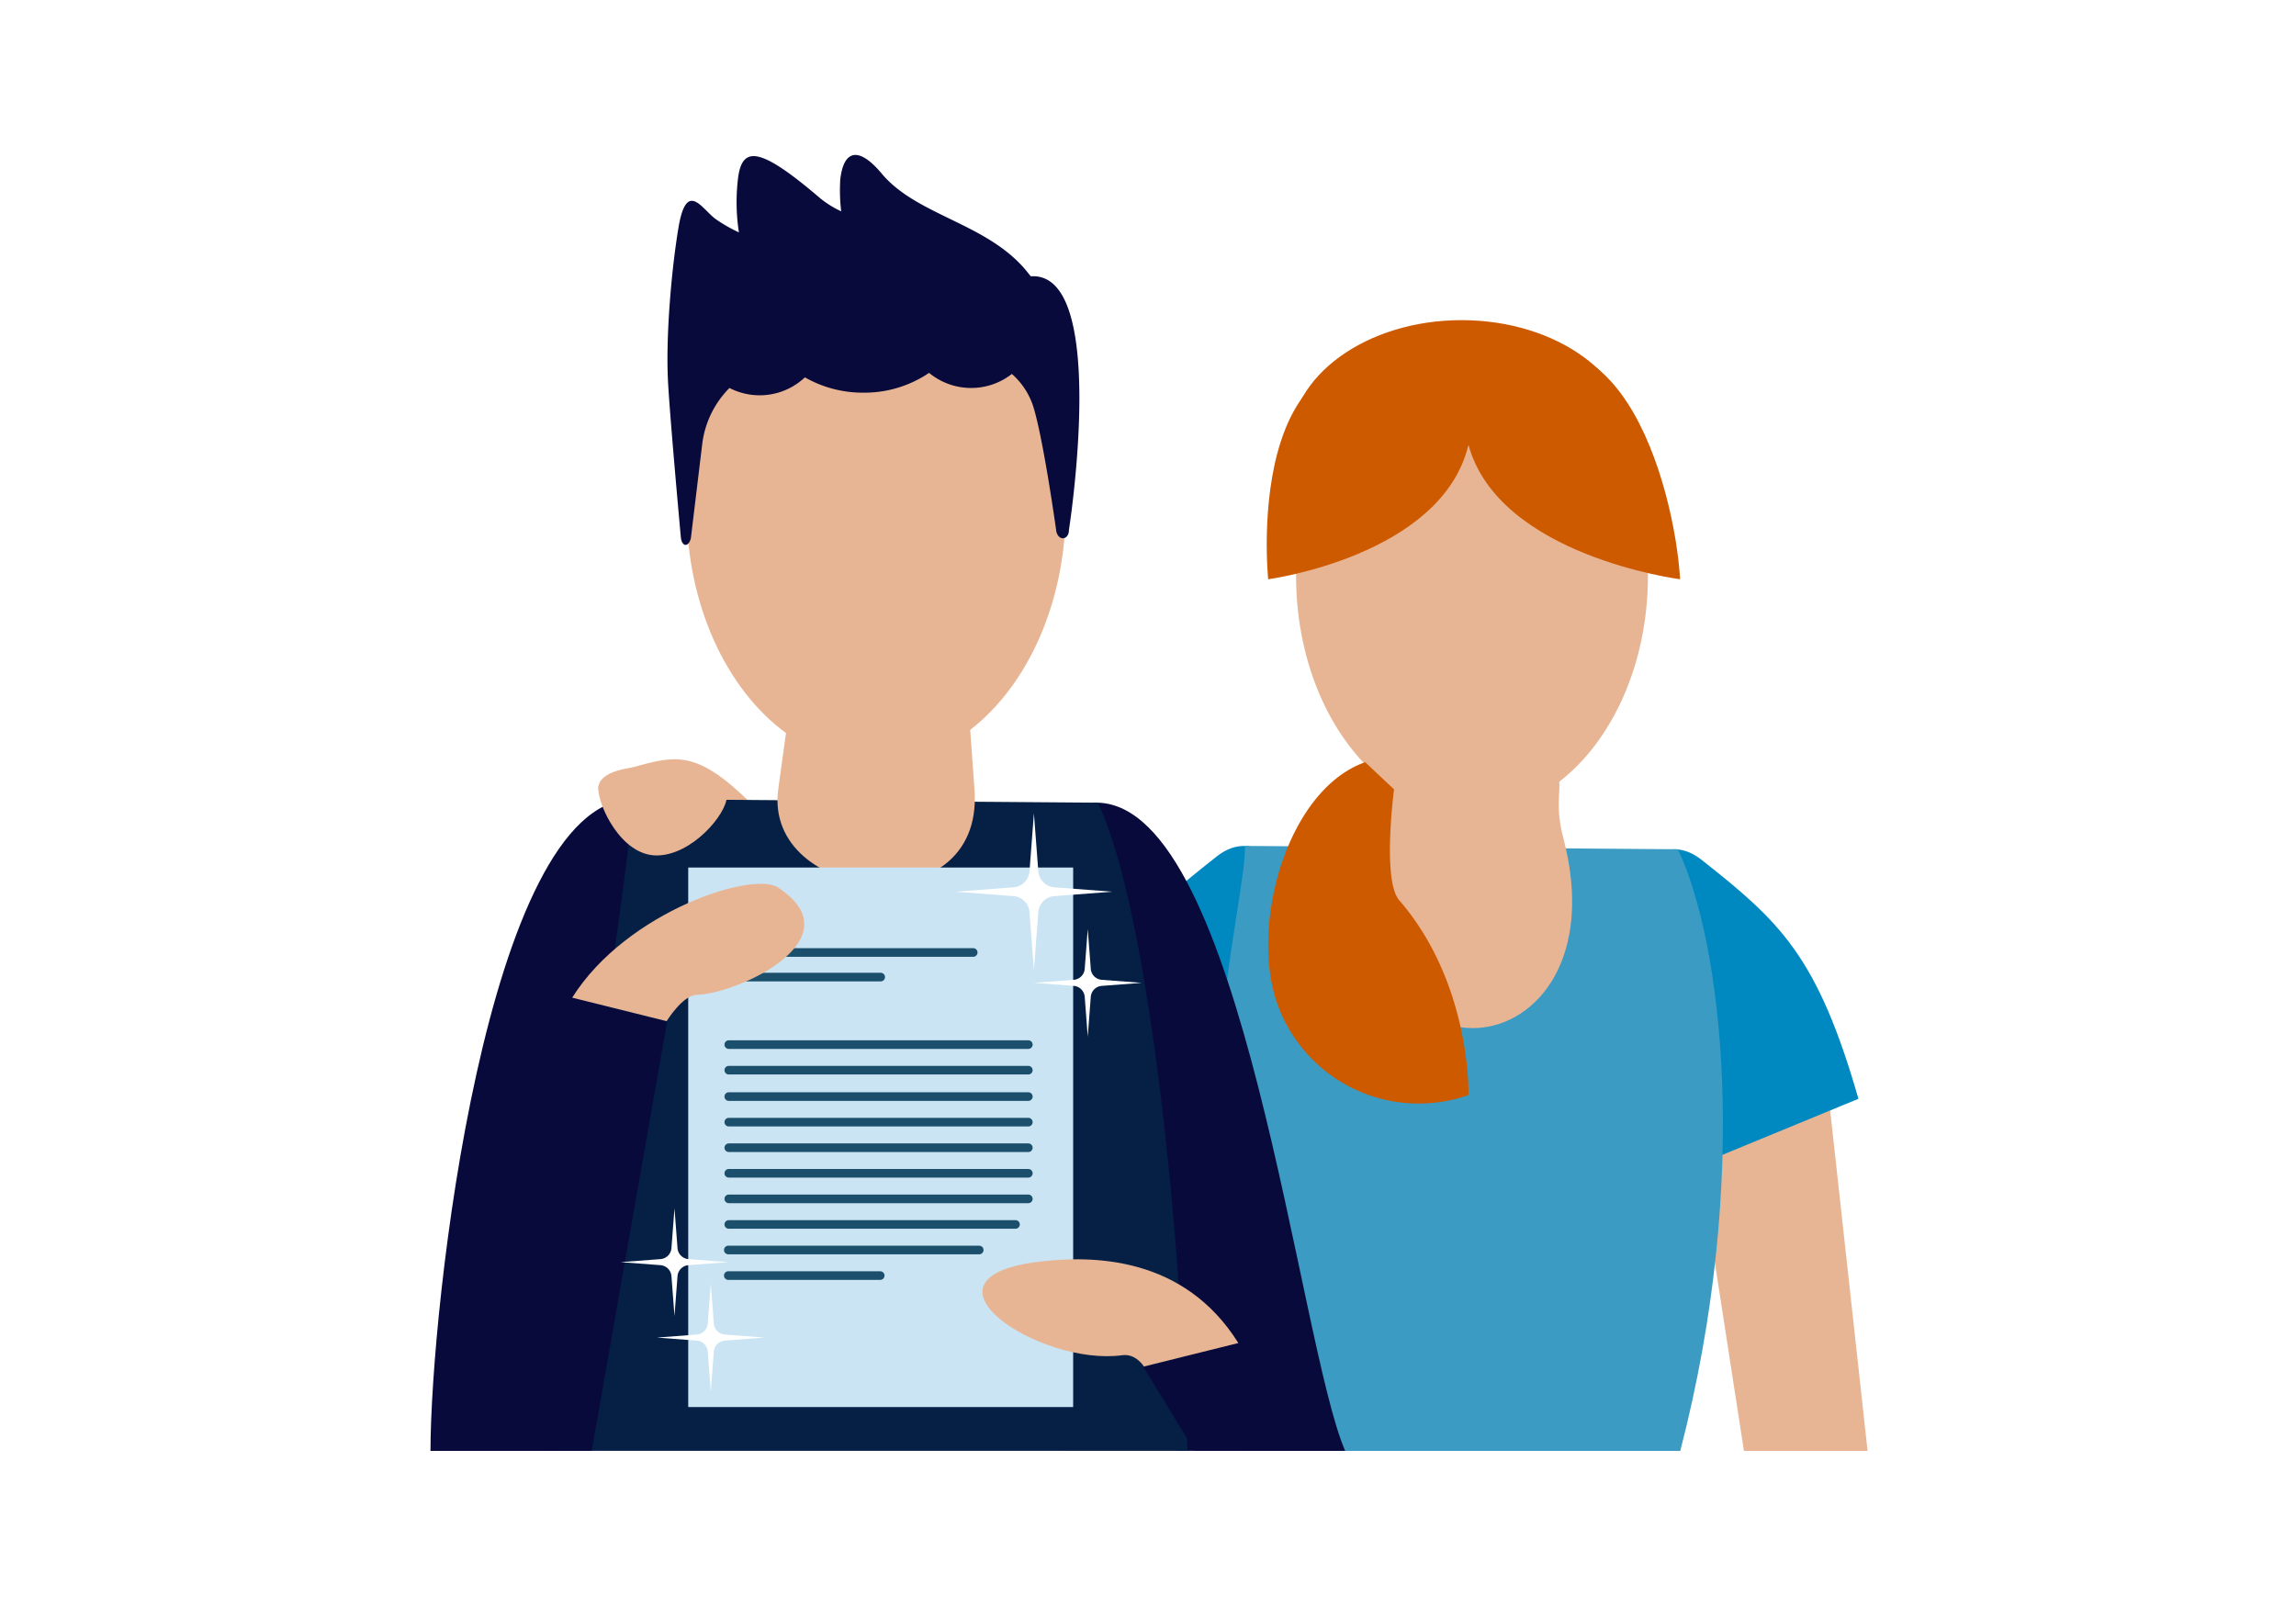 <?xml version="1.0" encoding="UTF-8"?>
<svg xmlns="http://www.w3.org/2000/svg" xmlns:xlink="http://www.w3.org/1999/xlink" width="800" height="560" viewBox="0 0 800 560">
  <rect x="0" y="0" width="800" height="560" fill="#333333" stroke="none"/>
  <defs>
    <clipPath id="clip-leg_thcm_schritt-fuer-schritt_04_800x800px">
      <rect width="800" height="560"></rect>
    </clipPath>
  </defs>
  <g id="leg_thcm_schritt-fuer-schritt_04_800x800px" clip-path="url(#clip-leg_thcm_schritt-fuer-schritt_04_800x800px)">
    <rect width="800" height="560" fill="#fff"></rect>
    <rect id="Rechteck_4" data-name="Rechteck 4" width="800" height="560" fill="none"></rect>
    <g id="Gruppe_133" data-name="Gruppe 133" transform="translate(-574.918 -43.67)">
      <g id="Gruppe_98" data-name="Gruppe 98">
        <path id="Pfad_100" data-name="Pfad 100" d="M836.373,323.38c-18.615-18.279-25.907-16.523-40.429-12.462-27.737,7.756-3.782,16.165,16.7,16.263C816.384,327.2,836.373,323.38,836.373,323.38Z" fill="#e8b594" fill-rule="evenodd"></path>
      </g>
      <g id="Gruppe_103" data-name="Gruppe 103">
        <g id="Gruppe_99" data-name="Gruppe 99">
          <path id="Pfad_101" data-name="Pfad 101" d="M1225.649,549.263h-43.091l-18.095-117.217,46.087-20.163Z" fill="#e8b594" fill-rule="evenodd"></path>
        </g>
        <g id="Gruppe_100" data-name="Gruppe 100">
          <path id="Pfad_102" data-name="Pfad 102" d="M945.742,549.263h43.207L1006.873,421.7l-50.53-8.719Z" fill="#e8b594" fill-rule="evenodd"></path>
        </g>
        <g id="Pfad_1142" data-name="Pfad 1142">
          <path id="Pfad_103" data-name="Pfad 103" d="M1005.08,450.529c39.9-8.72,26.9-19.517,35.229-37.544,10.639-5.17-12.887-93.4-41.495-70.831-27.372,21.6-40.386,33.558-54.65,83.272Z" fill="#0089c1" fill-rule="evenodd"></path>
        </g>
        <g id="Pfad_1142-2" data-name="Pfad 1142">
          <path id="Pfad_104" data-name="Pfad 104" d="M1161.536,451.678c-39.9-8.72-26.9-19.517-35.229-37.544-10.639-5.17,12.888-93.4,41.5-70.831,27.372,21.6,40.386,33.558,54.649,83.272Z" fill="#0089c1" fill-rule="evenodd"></path>
        </g>
        <g id="Gruppe_101" data-name="Gruppe 101">
          <path id="Pfad_105" data-name="Pfad 105" d="M1160.383,549.263c24.7-95.386,14.446-177.676-.86-209.649l-5.7-.044-145.11-1.118c.321,21.464-25.02,103.263.861,210.811Z" fill="#3b9bc3" fill-rule="evenodd"></path>
        </g>
        <g id="Gruppe_102" data-name="Gruppe 102">
          <path id="Pfad_106" data-name="Pfad 106" d="M1149.108,244.361c0-45.653-27.445-82.66-61.3-82.66s-61.3,37.007-61.3,82.66c0,31.415,13,58.734,32.134,72.72-.6,4.462-.738,8.3-2.505,18.194-16.759,93.847,85.292,83.641,63.5.447-2.663-10.164-1.131-15.082-1.409-19.658C1136.66,301.811,1149.108,275.07,1149.108,244.361Z" fill="#e8b594" fill-rule="evenodd"></path>
        </g>
      </g>
      <g id="Pfad_1142-3" data-name="Pfad 1142">
        <path id="Pfad_107" data-name="Pfad 107" d="M985.632,549.254c-42.988-9.4,3.29-67.186-51.98-107.232-46.013-44.407.146-119.264,23.809-118.638,50.616,1.341,69.854,188.3,86.15,225.87Z" fill="#080a3b" fill-rule="evenodd"></path>
      </g>
      <g id="Gruppe_106" data-name="Gruppe 106">
        <g id="Pfad_1142-4" data-name="Pfad 1142">
          <path id="Pfad_108" data-name="Pfad 108" d="M768.8,549.252c42.988-9.4-3.29-67.187,51.98-107.232,46.013-44.407-2.138-120.514-25.8-119.888-50.616,1.341-70.064,177.9-70.064,227.12Z" fill="#080a3b" fill-rule="evenodd"></path>
        </g>
        <g id="Gruppe_104" data-name="Gruppe 104">
          <path id="Pfad_109" data-name="Pfad 109" d="M988.69,549.252c-2.952-88.636-14.739-191.421-31.229-225.868l-6.143-.047-156.336-1.205c.346,23.126-18.02,119.891-28.441,227.12Z" fill="#051f45" fill-rule="evenodd"></path>
        </g>
        <g id="Gruppe_105" data-name="Gruppe 105">
          <path id="Pfad_110" data-name="Pfad 110" d="M946.24,220.763c0-49.185-29.568-89.055-66.041-89.055s-66.041,39.87-66.041,89.055c0,33.845,14,63.277,34.62,78.345-.645,4.807-1.509,10.755-2.7,19.6-5.309,39.452,71.546,48.018,68.409.481-.746-11.3-1.218-16.249-1.518-21.179C932.83,282.657,946.24,253.848,946.24,220.763Z" fill="#e8b594" fill-rule="evenodd"></path>
        </g>
      </g>
      <g id="Gruppe_107" data-name="Gruppe 107">
        <path id="Pfad_111" data-name="Pfad 111" d="M807.354,399.707l-33.067-8.371-49.37,157.917h56.168Z" fill="#080a3b" fill-rule="evenodd"></path>
      </g>
      <g id="Gruppe_108" data-name="Gruppe 108">
        <path id="Pfad_112" data-name="Pfad 112" d="M973.33,520.058l33.067-8.371,37.215,37.568-52.405,0Z" fill="#080a3b" fill-rule="evenodd"></path>
      </g>
      <g id="Gruppe_109" data-name="Gruppe 109">
        <rect id="Rechteck_62" data-name="Rechteck 62" width="134.124" height="188.01" transform="translate(814.718 345.984)" fill="#cae4f3"></rect>
      </g>
      <g id="Gruppe_110" data-name="Gruppe 110">
        <path id="Pfad_113" data-name="Pfad 113" d="M973.485,519.861l32.912-8.175c-18.934-30.26-50.648-30.688-69.8-28.3-45.942,5.743.638,36.47,29.366,32.543C970.716,515.285,973.485,519.861,973.485,519.861Z" fill="#e8b594" fill-rule="evenodd"></path>
      </g>
      <g id="Gruppe_111" data-name="Gruppe 111">
        <path id="Pfad_114" data-name="Pfad 114" d="M914.017,377.084H828.856a1.5,1.5,0,0,1,0-3h85.161a1.5,1.5,0,0,1,0,3Z" fill="#1b4f6c"></path>
      </g>
      <g id="Gruppe_112" data-name="Gruppe 112">
        <path id="Pfad_115" data-name="Pfad 115" d="M881.781,385.657H828.856a1.5,1.5,0,0,1,0-3h52.925a1.5,1.5,0,0,1,0,3Z" fill="#1b4f6c"></path>
      </g>
      <g id="Gruppe_113" data-name="Gruppe 113">
        <path id="Pfad_116" data-name="Pfad 116" d="M933.219,427.3H828.856a1.5,1.5,0,0,1,0-3H933.219a1.5,1.5,0,0,1,0,3Z" fill="#1b4f6c"></path>
      </g>
      <g id="Gruppe_114" data-name="Gruppe 114">
        <path id="Pfad_117" data-name="Pfad 117" d="M933.219,436.211H828.856a1.5,1.5,0,0,1,0-3H933.219a1.5,1.5,0,0,1,0,3Z" fill="#1b4f6c"></path>
      </g>
      <g id="Gruppe_115" data-name="Gruppe 115">
        <path id="Pfad_118" data-name="Pfad 118" d="M933.219,409.189H828.856a1.5,1.5,0,0,1,0-3H933.219a1.5,1.5,0,0,1,0,3Z" fill="#1b4f6c"></path>
      </g>
      <g id="Gruppe_116" data-name="Gruppe 116">
        <path id="Pfad_119" data-name="Pfad 119" d="M933.219,418.1H828.856a1.5,1.5,0,0,1,0-3H933.219a1.5,1.5,0,0,1,0,3Z" fill="#1b4f6c"></path>
      </g>
      <g id="Gruppe_117" data-name="Gruppe 117">
        <path id="Pfad_120" data-name="Pfad 120" d="M933.219,445.122H828.856a1.5,1.5,0,0,1,0-3H933.219a1.5,1.5,0,0,1,0,3Z" fill="#1b4f6c"></path>
      </g>
      <g id="Gruppe_118" data-name="Gruppe 118">
        <path id="Pfad_121" data-name="Pfad 121" d="M933.219,454.034H828.856a1.5,1.5,0,0,1,0-3H933.219a1.5,1.5,0,0,1,0,3Z" fill="#1b4f6c"></path>
      </g>
      <g id="Gruppe_119" data-name="Gruppe 119">
        <path id="Pfad_122" data-name="Pfad 122" d="M933.219,462.945H828.856a1.5,1.5,0,0,1,0-3H933.219a1.5,1.5,0,0,1,0,3Z" fill="#1b4f6c"></path>
      </g>
      <g id="Gruppe_120" data-name="Gruppe 120">
        <path id="Pfad_123" data-name="Pfad 123" d="M928.751,471.856H828.856a1.5,1.5,0,0,1,0-3h99.895a1.5,1.5,0,0,1,0,3Z" fill="#1b4f6c"></path>
      </g>
      <g id="Gruppe_121" data-name="Gruppe 121">
        <path id="Pfad_124" data-name="Pfad 124" d="M916.111,480.767H828.687a1.5,1.5,0,0,1,0-3h87.424a1.5,1.5,0,0,1,0,3Z" fill="#1b4f6c"></path>
      </g>
      <g id="Gruppe_122" data-name="Gruppe 122">
        <path id="Pfad_125" data-name="Pfad 125" d="M881.612,489.678H828.687a1.5,1.5,0,0,1,0-3h52.925a1.5,1.5,0,0,1,0,3Z" fill="#1b4f6c"></path>
      </g>
      <g id="Gruppe_123" data-name="Gruppe 123">
        <path id="Pfad_126" data-name="Pfad 126" d="M807.2,399.51l-32.912-8.175c18.934-30.261,64.184-44.744,72.165-38.079,26.348,17.736-14.189,36.661-28.912,37.113C812.749,390.516,807.2,399.51,807.2,399.51Z" fill="#e8b594" fill-rule="evenodd"></path>
      </g>
      <g id="Gruppe_124" data-name="Gruppe 124">
        <path id="Pfad_127" data-name="Pfad 127" d="M933.627,347.3l1.538-20.213L936.7,347.3a6.05,6.05,0,0,0,5.573,5.573l20.213,1.538-20.213,1.538a6.05,6.05,0,0,0-5.573,5.573l-1.538,20.213-1.538-20.213a6.049,6.049,0,0,0-5.573-5.573l-20.213-1.538,20.213-1.538A6.049,6.049,0,0,0,933.627,347.3Z" fill="#fff" fill-rule="evenodd"></path>
      </g>
      <g id="Gruppe_125" data-name="Gruppe 125">
        <path id="Pfad_128" data-name="Pfad 128" d="M952.868,381.286l1.056-13.877,1.056,13.877a4.152,4.152,0,0,0,3.826,3.826l13.877,1.056-13.877,1.056a4.153,4.153,0,0,0-3.826,3.826l-1.056,13.877-1.056-13.877a4.154,4.154,0,0,0-3.826-3.826l-13.877-1.056,13.877-1.056A4.153,4.153,0,0,0,952.868,381.286Z" fill="#fff" fill-rule="evenodd"></path>
      </g>
      <g id="Gruppe_126" data-name="Gruppe 126">
        <path id="Pfad_129" data-name="Pfad 129" d="M808.872,478.611l1.056-13.877,1.056,13.877a4.153,4.153,0,0,0,3.826,3.826l13.877,1.056-13.877,1.055a4.153,4.153,0,0,0-3.826,3.826l-1.056,13.877-1.056-13.877a4.154,4.154,0,0,0-3.826-3.826l-13.877-1.055,13.877-1.056A4.154,4.154,0,0,0,808.872,478.611Z" fill="#fff" fill-rule="evenodd"></path>
      </g>
      <g id="Gruppe_127" data-name="Gruppe 127">
        <path id="Pfad_130" data-name="Pfad 130" d="M821.522,504.9l1.056-13.877,1.056,13.877a4.154,4.154,0,0,0,3.826,3.826l13.877,1.055-13.877,1.056a4.154,4.154,0,0,0-3.826,3.826l-1.056,13.877-1.056-13.877a4.153,4.153,0,0,0-3.826-3.826l-13.877-1.056,13.877-1.055A4.153,4.153,0,0,0,821.522,504.9Z" fill="#fff" fill-rule="evenodd"></path>
      </g>
      <g id="Gruppe_128" data-name="Gruppe 128">
        <path id="Pfad_131" data-name="Pfad 131" d="M934.074,139.952c-.005,0,0-.007-.007-.011l-.027-.033c-.249-.321-.5-.632-.76-.937-13.6-17.5-38.612-19.832-51.121-34.783-8.115-9.7-13.289-8.19-14.458,1.978a61.842,61.842,0,0,0,.312,11.148,34.835,34.835,0,0,1-7.293-4.54c-21.11-18.062-27.261-18.412-28.665-6.842a69.153,69.153,0,0,0,.324,18.714,52.236,52.236,0,0,1-8.229-4.728c-4.652-3.483-9.992-13.524-12.776,2.78-2.312,13.542-4.465,36.69-3.748,52.939.5,11.371,4.53,55.4,4.53,55.4.418,3.222,2.63,3.388,3.474.261l3.978-33a33.476,33.476,0,0,1,9.48-19.431,22.964,22.964,0,0,0,26.279-3.7,40.725,40.725,0,0,0,20.4,5.339,40.233,40.233,0,0,0,22.873-6.9,23.024,23.024,0,0,0,28.84.377,25.484,25.484,0,0,1,7.3,10.853c3.608,10.973,8.205,44.089,8.205,44.089.844,3.405,4.379,2.926,4.385-.595C947.376,228.335,961.494,138.131,934.074,139.952Z" fill="#080a3b" fill-rule="evenodd"></path>
      </g>
      <g id="Gruppe_129" data-name="Gruppe 129">
        <path id="Pfad_132" data-name="Pfad 132" d="M1016.79,245.527s-10.875-105.465,68.533-69.732c52.952-38.818,73.052,37.576,75,69.732,0,0-63.235-8.129-73.744-46.857C1077.367,237.4,1016.79,245.527,1016.79,245.527Z" fill="#ce5a00" fill-rule="evenodd"></path>
      </g>
      <g id="Gruppe_130" data-name="Gruppe 130">
        <path id="Pfad_133" data-name="Pfad 133" d="M1084.17,155.231c-33.1,0-59.935,19.449-59.935,43.439H1144.1C1144.1,174.68,1117.271,155.231,1084.17,155.231Z" fill="#ce5a00" fill-rule="evenodd"></path>
      </g>
      <g id="Gruppe_131" data-name="Gruppe 131">
        <path id="Pfad_134" data-name="Pfad 134" d="M1019.92,393.308a52.273,52.273,0,0,0,66.656,31.968s1.157-38.681-24.156-67.948c-5.952-6.883-1.773-38.594-1.773-38.594l-10.05-9.463C1023.363,318.85,1010.341,366.074,1019.92,393.308Z" fill="#ce5a00" fill-rule="evenodd"></path>
      </g>
      <g id="Gruppe_132" data-name="Gruppe 132">
        <path id="Pfad_135" data-name="Pfad 135" d="M828.146,321.307c0,5.965-12.085,20.465-24.445,20.465s-20.315-17.337-20.315-23.3,10.02-7.965,22.38-7.965S828.146,315.341,828.146,321.307Z" fill="#e8b594" fill-rule="evenodd"></path>
      </g>
    </g>
  </g>
</svg>
